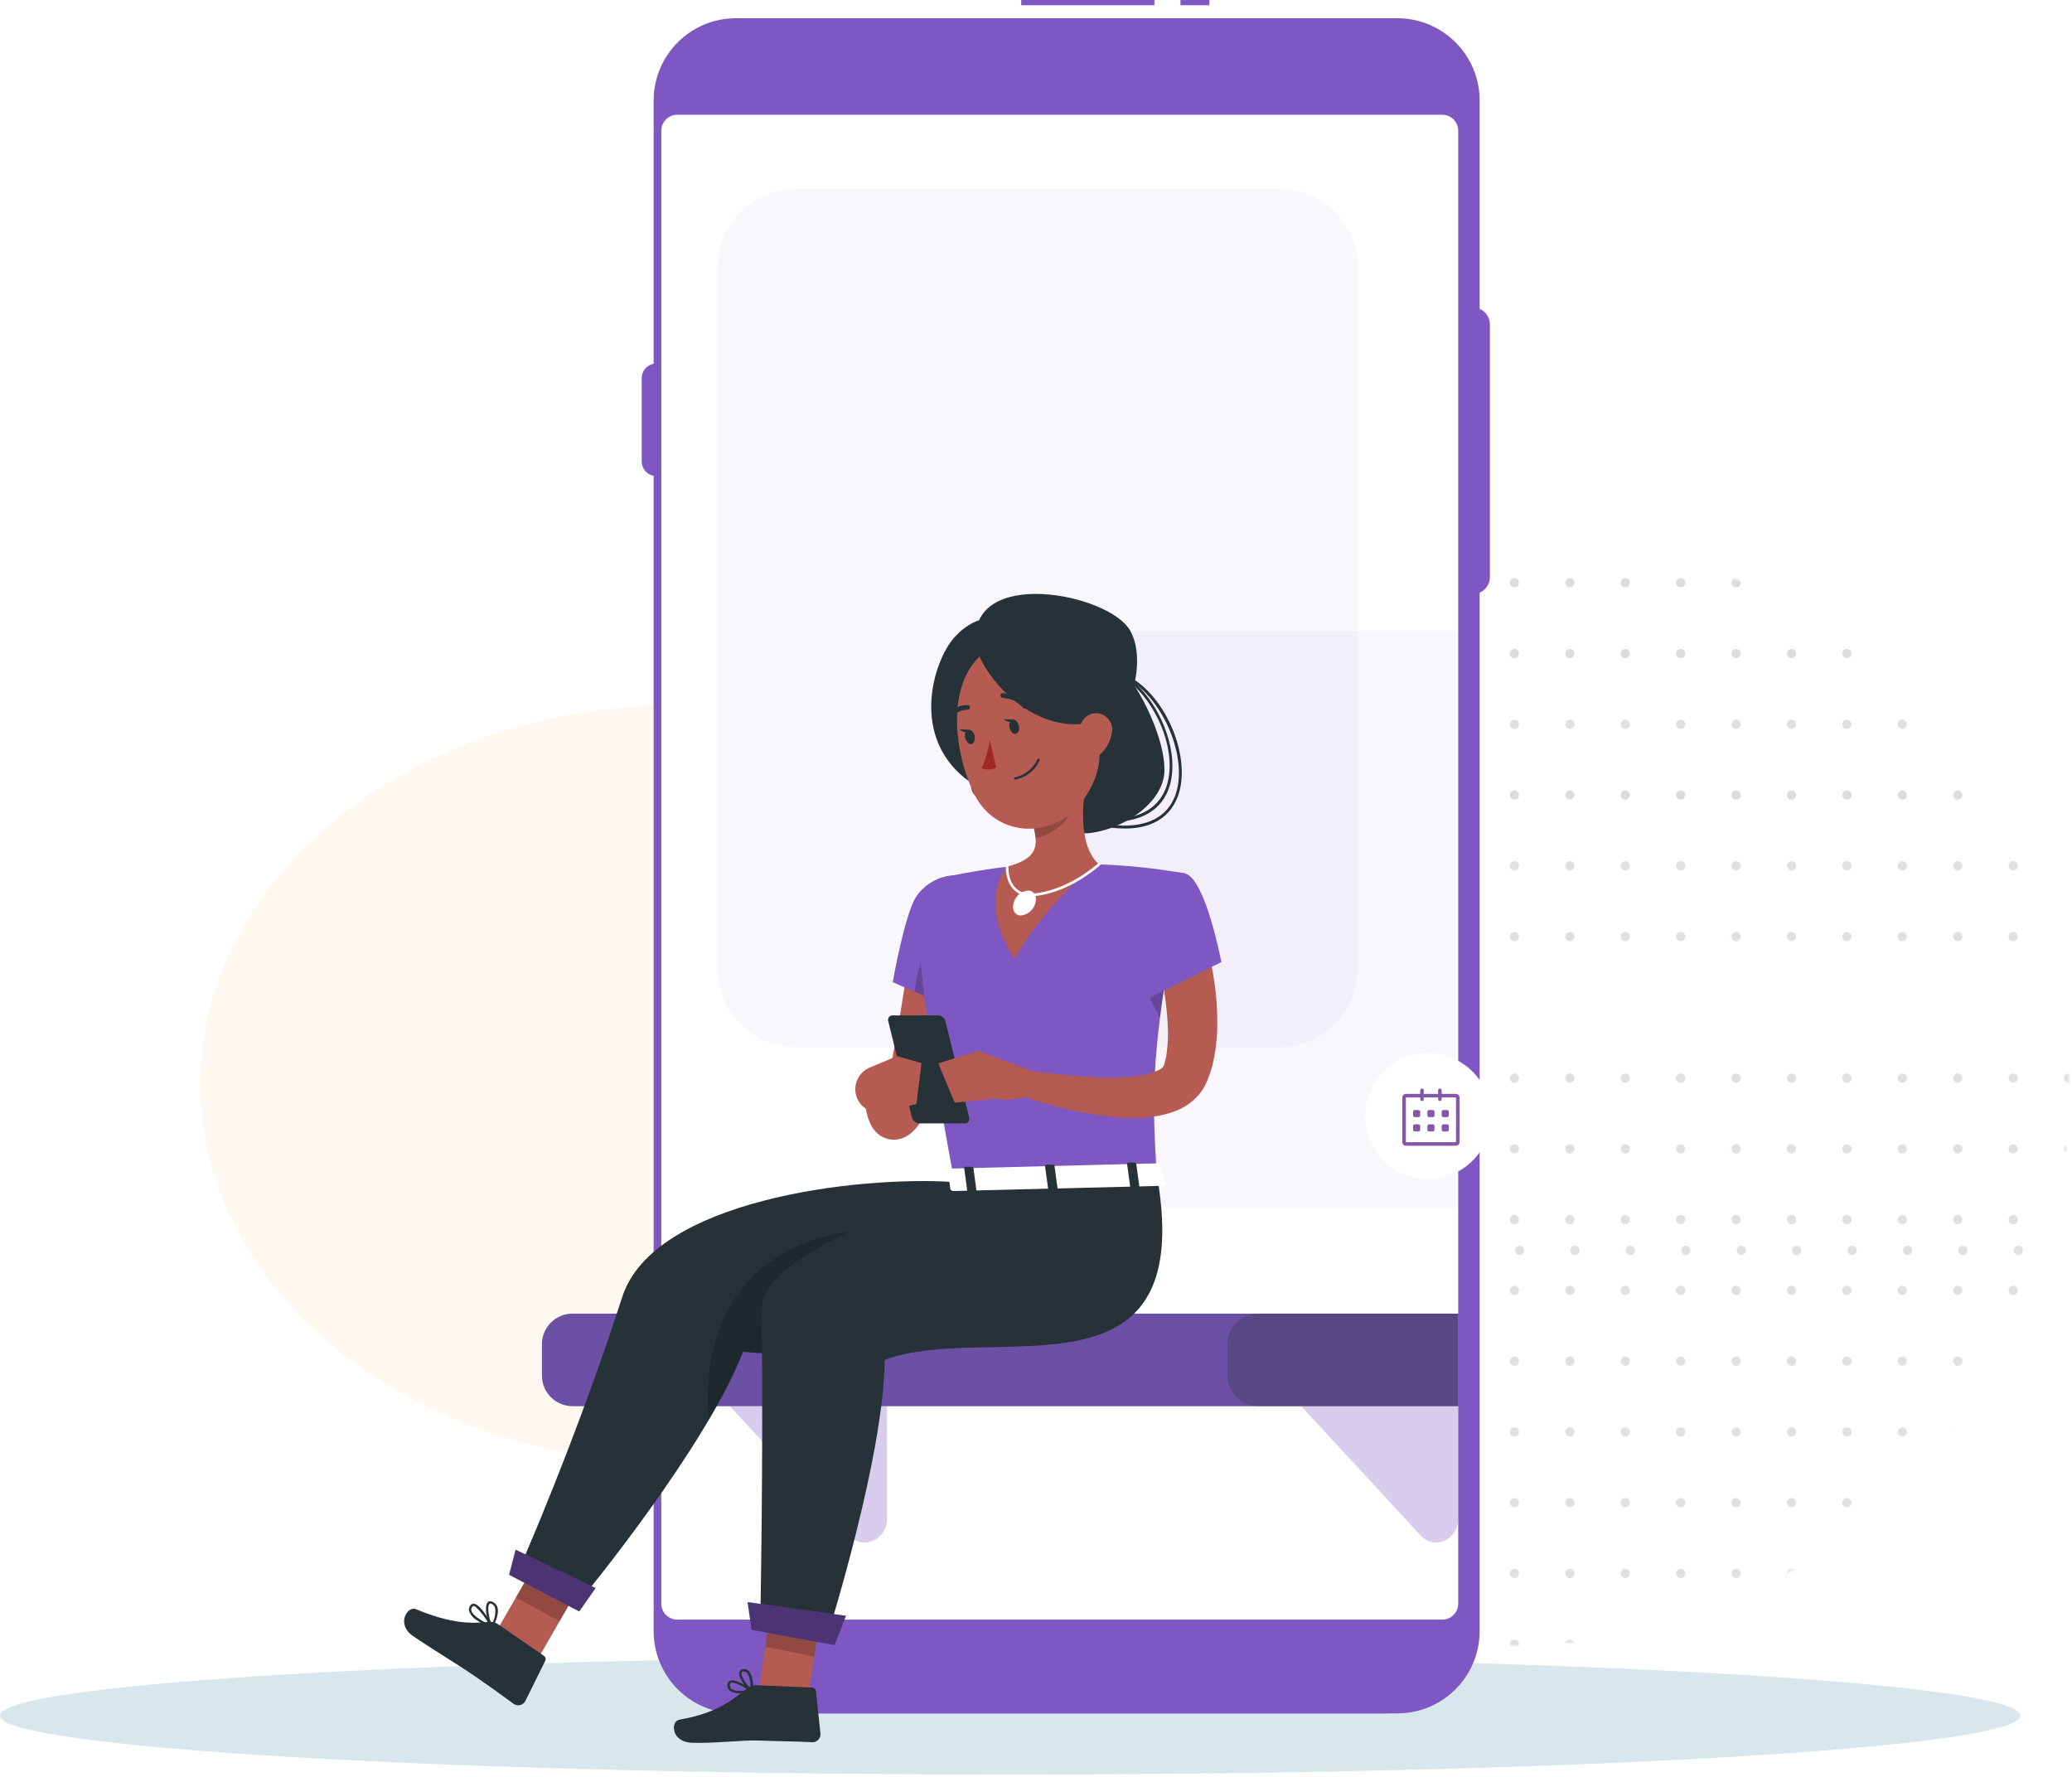 <svg width="724" height="621" viewBox="0 0 724 621" fill="none" xmlns="http://www.w3.org/2000/svg">
<mask id="mask0_2725_79241" style="mask-type:alpha" maskUnits="userSpaceOnUse" x="333" y="185" width="391" height="391">
<ellipse cx="528.293" cy="380.465" rx="194.711" ry="194.57" fill="white"/>
</mask>
<g mask="url(#mask0_2725_79241)">
<g opacity="0.15">
<ellipse cx="722.812" cy="574.498" rx="1.614" ry="1.612" transform="rotate(-180 722.812 574.498)" fill="#2A2C3D"/>
<ellipse cx="703.449" cy="574.498" rx="1.614" ry="1.612" transform="rotate(-180 703.449 574.498)" fill="#2A2C3D"/>
<ellipse cx="684.086" cy="574.498" rx="1.614" ry="1.612" transform="rotate(-180 684.086 574.498)" fill="#2A2C3D"/>
<ellipse cx="664.722" cy="574.498" rx="1.614" ry="1.612" transform="rotate(-180 664.722 574.498)" fill="#2A2C3D"/>
<ellipse cx="645.355" cy="574.498" rx="1.614" ry="1.612" transform="rotate(-180 645.355 574.498)" fill="#2A2C3D"/>
<ellipse cx="625.996" cy="574.498" rx="1.614" ry="1.612" transform="rotate(-180 625.996 574.498)" fill="#2A2C3D"/>
<ellipse cx="606.632" cy="574.498" rx="1.614" ry="1.612" transform="rotate(-180 606.632 574.498)" fill="#2A2C3D"/>
<ellipse cx="587.265" cy="574.498" rx="1.614" ry="1.612" transform="rotate(-180 587.265 574.498)" fill="#2A2C3D"/>
<ellipse cx="567.902" cy="574.498" rx="1.614" ry="1.612" transform="rotate(-180 567.902 574.498)" fill="#2A2C3D"/>
<ellipse cx="548.543" cy="574.498" rx="1.614" ry="1.612" transform="rotate(-180 548.543 574.498)" fill="#2A2C3D"/>
<ellipse cx="471.086" cy="574.498" rx="1.614" ry="1.612" transform="rotate(-180 471.086 574.498)" fill="#2A2C3D"/>
<ellipse cx="529.175" cy="574.498" rx="1.614" ry="1.612" transform="rotate(-180 529.175 574.498)" fill="#2A2C3D"/>
<ellipse cx="509.812" cy="574.498" rx="1.614" ry="1.612" transform="rotate(-180 509.812 574.498)" fill="#2A2C3D"/>
<ellipse cx="490.449" cy="574.498" rx="1.614" ry="1.612" transform="rotate(-180 490.449 574.498)" fill="#2A2C3D"/>
<ellipse cx="451.722" cy="574.498" rx="1.614" ry="1.612" transform="rotate(-180 451.722 574.498)" fill="#2A2C3D"/>
<ellipse cx="432.359" cy="574.498" rx="1.614" ry="1.612" transform="rotate(-180 432.359 574.498)" fill="#2A2C3D"/>
<ellipse cx="412.996" cy="574.498" rx="1.614" ry="1.612" transform="rotate(-180 412.996 574.498)" fill="#2A2C3D"/>
<ellipse cx="393.632" cy="574.498" rx="1.614" ry="1.612" transform="rotate(-180 393.632 574.498)" fill="#2A2C3D"/>
<ellipse cx="374.269" cy="574.498" rx="1.614" ry="1.612" transform="rotate(-180 374.269 574.498)" fill="#2A2C3D"/>
<ellipse cx="354.906" cy="574.498" rx="1.614" ry="1.612" transform="rotate(-180 354.906 574.498)" fill="#2A2C3D"/>
<ellipse cx="335.539" cy="574.498" rx="1.614" ry="1.612" transform="rotate(-180 335.539 574.498)" fill="#2A2C3D"/>
<ellipse cx="722.812" cy="549.774" rx="1.614" ry="1.612" transform="rotate(-180 722.812 549.774)" fill="#2A2C3D"/>
<ellipse cx="703.449" cy="549.774" rx="1.614" ry="1.612" transform="rotate(-180 703.449 549.774)" fill="#2A2C3D"/>
<ellipse cx="684.086" cy="549.774" rx="1.614" ry="1.612" transform="rotate(-180 684.086 549.774)" fill="#2A2C3D"/>
<ellipse cx="664.722" cy="549.774" rx="1.614" ry="1.612" transform="rotate(-180 664.722 549.774)" fill="#2A2C3D"/>
<ellipse cx="645.355" cy="549.774" rx="1.614" ry="1.612" transform="rotate(-180 645.355 549.774)" fill="#2A2C3D"/>
<ellipse cx="625.996" cy="549.774" rx="1.614" ry="1.612" transform="rotate(-180 625.996 549.774)" fill="#2A2C3D"/>
<ellipse cx="606.632" cy="549.774" rx="1.614" ry="1.612" transform="rotate(-180 606.632 549.774)" fill="#2A2C3D"/>
<ellipse cx="587.265" cy="549.774" rx="1.614" ry="1.612" transform="rotate(-180 587.265 549.774)" fill="#2A2C3D"/>
<ellipse cx="567.902" cy="549.774" rx="1.614" ry="1.612" transform="rotate(-180 567.902 549.774)" fill="#2A2C3D"/>
<ellipse cx="548.543" cy="549.774" rx="1.614" ry="1.612" transform="rotate(-180 548.543 549.774)" fill="#2A2C3D"/>
<ellipse cx="471.086" cy="549.774" rx="1.614" ry="1.612" transform="rotate(-180 471.086 549.774)" fill="#2A2C3D"/>
<ellipse cx="529.175" cy="549.774" rx="1.614" ry="1.612" transform="rotate(-180 529.175 549.774)" fill="#2A2C3D"/>
<ellipse cx="509.812" cy="549.774" rx="1.614" ry="1.612" transform="rotate(-180 509.812 549.774)" fill="#2A2C3D"/>
<ellipse cx="490.449" cy="549.774" rx="1.614" ry="1.612" transform="rotate(-180 490.449 549.774)" fill="#2A2C3D"/>
<ellipse cx="451.722" cy="549.774" rx="1.614" ry="1.612" transform="rotate(-180 451.722 549.774)" fill="#2A2C3D"/>
<ellipse cx="432.359" cy="549.774" rx="1.614" ry="1.612" transform="rotate(-180 432.359 549.774)" fill="#2A2C3D"/>
<ellipse cx="412.996" cy="549.774" rx="1.614" ry="1.612" transform="rotate(-180 412.996 549.774)" fill="#2A2C3D"/>
<ellipse cx="393.632" cy="549.774" rx="1.614" ry="1.612" transform="rotate(-180 393.632 549.774)" fill="#2A2C3D"/>
<ellipse cx="374.269" cy="549.774" rx="1.614" ry="1.612" transform="rotate(-180 374.269 549.774)" fill="#2A2C3D"/>
<ellipse cx="354.906" cy="549.774" rx="1.614" ry="1.612" transform="rotate(-180 354.906 549.774)" fill="#2A2C3D"/>
<ellipse cx="335.539" cy="549.774" rx="1.614" ry="1.612" transform="rotate(-180 335.539 549.774)" fill="#2A2C3D"/>
<ellipse cx="722.812" cy="525.049" rx="1.614" ry="1.612" transform="rotate(-180 722.812 525.049)" fill="#2A2C3D"/>
<ellipse cx="703.449" cy="525.049" rx="1.614" ry="1.612" transform="rotate(-180 703.449 525.049)" fill="#2A2C3D"/>
<ellipse cx="684.086" cy="525.049" rx="1.614" ry="1.612" transform="rotate(-180 684.086 525.049)" fill="#2A2C3D"/>
<ellipse cx="664.722" cy="525.049" rx="1.614" ry="1.612" transform="rotate(-180 664.722 525.049)" fill="#2A2C3D"/>
<ellipse cx="645.355" cy="525.049" rx="1.614" ry="1.612" transform="rotate(-180 645.355 525.049)" fill="#2A2C3D"/>
<ellipse cx="625.996" cy="525.049" rx="1.614" ry="1.612" transform="rotate(-180 625.996 525.049)" fill="#2A2C3D"/>
<ellipse cx="606.632" cy="525.049" rx="1.614" ry="1.612" transform="rotate(-180 606.632 525.049)" fill="#2A2C3D"/>
<ellipse cx="587.265" cy="525.049" rx="1.614" ry="1.612" transform="rotate(-180 587.265 525.049)" fill="#2A2C3D"/>
<ellipse cx="567.902" cy="525.049" rx="1.614" ry="1.612" transform="rotate(-180 567.902 525.049)" fill="#2A2C3D"/>
<ellipse cx="548.543" cy="525.049" rx="1.614" ry="1.612" transform="rotate(-180 548.543 525.049)" fill="#2A2C3D"/>
<ellipse cx="471.086" cy="525.049" rx="1.614" ry="1.612" transform="rotate(-180 471.086 525.049)" fill="#2A2C3D"/>
<ellipse cx="529.175" cy="525.049" rx="1.614" ry="1.612" transform="rotate(-180 529.175 525.049)" fill="#2A2C3D"/>
<ellipse cx="509.812" cy="525.049" rx="1.614" ry="1.612" transform="rotate(-180 509.812 525.049)" fill="#2A2C3D"/>
<ellipse cx="490.449" cy="525.049" rx="1.614" ry="1.612" transform="rotate(-180 490.449 525.049)" fill="#2A2C3D"/>
<ellipse cx="451.722" cy="525.049" rx="1.614" ry="1.612" transform="rotate(-180 451.722 525.049)" fill="#2A2C3D"/>
<ellipse cx="432.359" cy="525.049" rx="1.614" ry="1.612" transform="rotate(-180 432.359 525.049)" fill="#2A2C3D"/>
<ellipse cx="412.996" cy="525.049" rx="1.614" ry="1.612" transform="rotate(-180 412.996 525.049)" fill="#2A2C3D"/>
<ellipse cx="393.632" cy="525.049" rx="1.614" ry="1.612" transform="rotate(-180 393.632 525.049)" fill="#2A2C3D"/>
<ellipse cx="374.269" cy="525.049" rx="1.614" ry="1.612" transform="rotate(-180 374.269 525.049)" fill="#2A2C3D"/>
<ellipse cx="354.906" cy="525.049" rx="1.614" ry="1.612" transform="rotate(-180 354.906 525.049)" fill="#2A2C3D"/>
<ellipse cx="335.539" cy="525.049" rx="1.614" ry="1.612" transform="rotate(-180 335.539 525.049)" fill="#2A2C3D"/>
<ellipse cx="722.812" cy="500.325" rx="1.614" ry="1.612" transform="rotate(-180 722.812 500.325)" fill="#2A2C3D"/>
<ellipse cx="703.449" cy="500.325" rx="1.614" ry="1.612" transform="rotate(-180 703.449 500.325)" fill="#2A2C3D"/>
<ellipse cx="684.086" cy="500.325" rx="1.614" ry="1.612" transform="rotate(-180 684.086 500.325)" fill="#2A2C3D"/>
<ellipse cx="664.722" cy="500.325" rx="1.614" ry="1.612" transform="rotate(-180 664.722 500.325)" fill="#2A2C3D"/>
<ellipse cx="645.355" cy="500.325" rx="1.614" ry="1.612" transform="rotate(-180 645.355 500.325)" fill="#2A2C3D"/>
<ellipse cx="625.996" cy="500.325" rx="1.614" ry="1.612" transform="rotate(-180 625.996 500.325)" fill="#2A2C3D"/>
<ellipse cx="606.632" cy="500.325" rx="1.614" ry="1.612" transform="rotate(-180 606.632 500.325)" fill="#2A2C3D"/>
<ellipse cx="587.265" cy="500.325" rx="1.614" ry="1.612" transform="rotate(-180 587.265 500.325)" fill="#2A2C3D"/>
<ellipse cx="567.902" cy="500.325" rx="1.614" ry="1.612" transform="rotate(-180 567.902 500.325)" fill="#2A2C3D"/>
<ellipse cx="548.543" cy="500.325" rx="1.614" ry="1.612" transform="rotate(-180 548.543 500.325)" fill="#2A2C3D"/>
<ellipse cx="471.086" cy="500.325" rx="1.614" ry="1.612" transform="rotate(-180 471.086 500.325)" fill="#2A2C3D"/>
<ellipse cx="529.175" cy="500.325" rx="1.614" ry="1.612" transform="rotate(-180 529.175 500.325)" fill="#2A2C3D"/>
<ellipse cx="509.812" cy="500.325" rx="1.614" ry="1.612" transform="rotate(-180 509.812 500.325)" fill="#2A2C3D"/>
<ellipse cx="490.449" cy="500.325" rx="1.614" ry="1.612" transform="rotate(-180 490.449 500.325)" fill="#2A2C3D"/>
<ellipse cx="451.722" cy="500.325" rx="1.614" ry="1.612" transform="rotate(-180 451.722 500.325)" fill="#2A2C3D"/>
<ellipse cx="432.359" cy="500.325" rx="1.614" ry="1.612" transform="rotate(-180 432.359 500.325)" fill="#2A2C3D"/>
<ellipse cx="412.996" cy="500.325" rx="1.614" ry="1.612" transform="rotate(-180 412.996 500.325)" fill="#2A2C3D"/>
<ellipse cx="393.632" cy="500.325" rx="1.614" ry="1.612" transform="rotate(-180 393.632 500.325)" fill="#2A2C3D"/>
<ellipse cx="374.269" cy="500.325" rx="1.614" ry="1.612" transform="rotate(-180 374.269 500.325)" fill="#2A2C3D"/>
<ellipse cx="354.906" cy="500.325" rx="1.614" ry="1.612" transform="rotate(-180 354.906 500.325)" fill="#2A2C3D"/>
<ellipse cx="335.539" cy="500.325" rx="1.614" ry="1.612" transform="rotate(-180 335.539 500.325)" fill="#2A2C3D"/>
<ellipse cx="722.812" cy="475.601" rx="1.614" ry="1.612" transform="rotate(-180 722.812 475.601)" fill="#2A2C3D"/>
<ellipse cx="703.449" cy="475.601" rx="1.614" ry="1.612" transform="rotate(-180 703.449 475.601)" fill="#2A2C3D"/>
<ellipse cx="684.086" cy="475.601" rx="1.614" ry="1.612" transform="rotate(-180 684.086 475.601)" fill="#2A2C3D"/>
<ellipse cx="664.722" cy="475.601" rx="1.614" ry="1.612" transform="rotate(-180 664.722 475.601)" fill="#2A2C3D"/>
<ellipse cx="645.355" cy="475.601" rx="1.614" ry="1.612" transform="rotate(-180 645.355 475.601)" fill="#2A2C3D"/>
<ellipse cx="625.996" cy="475.601" rx="1.614" ry="1.612" transform="rotate(-180 625.996 475.601)" fill="#2A2C3D"/>
<ellipse cx="606.632" cy="475.601" rx="1.614" ry="1.612" transform="rotate(-180 606.632 475.601)" fill="#2A2C3D"/>
<ellipse cx="587.265" cy="475.601" rx="1.614" ry="1.612" transform="rotate(-180 587.265 475.601)" fill="#2A2C3D"/>
<ellipse cx="567.902" cy="475.601" rx="1.614" ry="1.612" transform="rotate(-180 567.902 475.601)" fill="#2A2C3D"/>
<ellipse cx="548.543" cy="475.601" rx="1.614" ry="1.612" transform="rotate(-180 548.543 475.601)" fill="#2A2C3D"/>
<ellipse cx="471.086" cy="475.601" rx="1.614" ry="1.612" transform="rotate(-180 471.086 475.601)" fill="#2A2C3D"/>
<ellipse cx="529.175" cy="475.601" rx="1.614" ry="1.612" transform="rotate(-180 529.175 475.601)" fill="#2A2C3D"/>
<ellipse cx="509.812" cy="475.601" rx="1.614" ry="1.612" transform="rotate(-180 509.812 475.601)" fill="#2A2C3D"/>
<ellipse cx="490.449" cy="475.601" rx="1.614" ry="1.612" transform="rotate(-180 490.449 475.601)" fill="#2A2C3D"/>
<ellipse cx="451.722" cy="475.601" rx="1.614" ry="1.612" transform="rotate(-180 451.722 475.601)" fill="#2A2C3D"/>
<ellipse cx="432.359" cy="475.601" rx="1.614" ry="1.612" transform="rotate(-180 432.359 475.601)" fill="#2A2C3D"/>
<ellipse cx="412.996" cy="475.601" rx="1.614" ry="1.612" transform="rotate(-180 412.996 475.601)" fill="#2A2C3D"/>
<ellipse cx="393.632" cy="475.601" rx="1.614" ry="1.612" transform="rotate(-180 393.632 475.601)" fill="#2A2C3D"/>
<ellipse cx="374.269" cy="475.601" rx="1.614" ry="1.612" transform="rotate(-180 374.269 475.601)" fill="#2A2C3D"/>
<ellipse cx="354.906" cy="475.601" rx="1.614" ry="1.612" transform="rotate(-180 354.906 475.601)" fill="#2A2C3D"/>
<ellipse cx="335.539" cy="475.601" rx="1.614" ry="1.612" transform="rotate(-180 335.539 475.601)" fill="#2A2C3D"/>
<ellipse cx="722.812" cy="426.152" rx="1.614" ry="1.612" transform="rotate(-180 722.812 426.152)" fill="#2A2C3D"/>
<ellipse cx="703.449" cy="426.152" rx="1.614" ry="1.612" transform="rotate(-180 703.449 426.152)" fill="#2A2C3D"/>
<ellipse cx="684.086" cy="426.152" rx="1.614" ry="1.612" transform="rotate(-180 684.086 426.152)" fill="#2A2C3D"/>
<ellipse cx="664.722" cy="426.152" rx="1.614" ry="1.612" transform="rotate(-180 664.722 426.152)" fill="#2A2C3D"/>
<ellipse cx="645.355" cy="426.152" rx="1.614" ry="1.612" transform="rotate(-180 645.355 426.152)" fill="#2A2C3D"/>
<ellipse cx="625.996" cy="426.152" rx="1.614" ry="1.612" transform="rotate(-180 625.996 426.152)" fill="#2A2C3D"/>
<ellipse cx="606.632" cy="426.152" rx="1.614" ry="1.612" transform="rotate(-180 606.632 426.152)" fill="#2A2C3D"/>
<ellipse cx="587.265" cy="426.152" rx="1.614" ry="1.612" transform="rotate(-180 587.265 426.152)" fill="#2A2C3D"/>
<ellipse cx="567.902" cy="426.152" rx="1.614" ry="1.612" transform="rotate(-180 567.902 426.152)" fill="#2A2C3D"/>
<ellipse cx="548.543" cy="426.152" rx="1.614" ry="1.612" transform="rotate(-180 548.543 426.152)" fill="#2A2C3D"/>
<ellipse cx="471.086" cy="426.152" rx="1.614" ry="1.612" transform="rotate(-180 471.086 426.152)" fill="#2A2C3D"/>
<ellipse cx="529.175" cy="426.152" rx="1.614" ry="1.612" transform="rotate(-180 529.175 426.152)" fill="#2A2C3D"/>
<ellipse cx="509.812" cy="426.152" rx="1.614" ry="1.612" transform="rotate(-180 509.812 426.152)" fill="#2A2C3D"/>
<ellipse cx="490.449" cy="426.152" rx="1.614" ry="1.612" transform="rotate(-180 490.449 426.152)" fill="#2A2C3D"/>
<ellipse cx="451.722" cy="426.152" rx="1.614" ry="1.612" transform="rotate(-180 451.722 426.152)" fill="#2A2C3D"/>
<ellipse cx="432.359" cy="426.152" rx="1.614" ry="1.612" transform="rotate(-180 432.359 426.152)" fill="#2A2C3D"/>
<ellipse cx="412.996" cy="426.152" rx="1.614" ry="1.612" transform="rotate(-180 412.996 426.152)" fill="#2A2C3D"/>
<ellipse cx="393.632" cy="426.152" rx="1.614" ry="1.612" transform="rotate(-180 393.632 426.152)" fill="#2A2C3D"/>
<ellipse cx="374.269" cy="426.152" rx="1.614" ry="1.612" transform="rotate(-180 374.269 426.152)" fill="#2A2C3D"/>
<ellipse cx="354.906" cy="426.152" rx="1.614" ry="1.612" transform="rotate(-180 354.906 426.152)" fill="#2A2C3D"/>
<ellipse cx="335.539" cy="426.152" rx="1.614" ry="1.612" transform="rotate(-180 335.539 426.152)" fill="#2A2C3D"/>
<ellipse cx="722.812" cy="450.876" rx="1.614" ry="1.612" transform="rotate(-180 722.812 450.876)" fill="#2A2C3D"/>
<ellipse cx="703.449" cy="450.876" rx="1.614" ry="1.612" transform="rotate(-180 703.449 450.876)" fill="#2A2C3D"/>
<ellipse cx="684.086" cy="450.876" rx="1.614" ry="1.612" transform="rotate(-180 684.086 450.876)" fill="#2A2C3D"/>
<ellipse cx="664.722" cy="450.876" rx="1.614" ry="1.612" transform="rotate(-180 664.722 450.876)" fill="#2A2C3D"/>
<ellipse cx="645.355" cy="450.876" rx="1.614" ry="1.612" transform="rotate(-180 645.355 450.876)" fill="#2A2C3D"/>
<ellipse cx="625.996" cy="450.876" rx="1.614" ry="1.612" transform="rotate(-180 625.996 450.876)" fill="#2A2C3D"/>
<ellipse cx="606.632" cy="450.876" rx="1.614" ry="1.612" transform="rotate(-180 606.632 450.876)" fill="#2A2C3D"/>
<ellipse cx="587.265" cy="450.876" rx="1.614" ry="1.612" transform="rotate(-180 587.265 450.876)" fill="#2A2C3D"/>
<ellipse cx="567.902" cy="450.876" rx="1.614" ry="1.612" transform="rotate(-180 567.902 450.876)" fill="#2A2C3D"/>
<ellipse cx="548.543" cy="450.876" rx="1.614" ry="1.612" transform="rotate(-180 548.543 450.876)" fill="#2A2C3D"/>
<ellipse cx="471.086" cy="450.876" rx="1.614" ry="1.612" transform="rotate(-180 471.086 450.876)" fill="#2A2C3D"/>
<ellipse cx="529.175" cy="450.876" rx="1.614" ry="1.612" transform="rotate(-180 529.175 450.876)" fill="#2A2C3D"/>
<ellipse cx="509.812" cy="450.876" rx="1.614" ry="1.612" transform="rotate(-180 509.812 450.876)" fill="#2A2C3D"/>
<ellipse cx="490.449" cy="450.876" rx="1.614" ry="1.612" transform="rotate(-180 490.449 450.876)" fill="#2A2C3D"/>
<ellipse cx="451.722" cy="450.876" rx="1.614" ry="1.612" transform="rotate(-180 451.722 450.876)" fill="#2A2C3D"/>
<ellipse cx="432.359" cy="450.876" rx="1.614" ry="1.612" transform="rotate(-180 432.359 450.876)" fill="#2A2C3D"/>
<ellipse cx="412.996" cy="450.876" rx="1.614" ry="1.612" transform="rotate(-180 412.996 450.876)" fill="#2A2C3D"/>
<ellipse cx="393.632" cy="450.876" rx="1.614" ry="1.612" transform="rotate(-180 393.632 450.876)" fill="#2A2C3D"/>
<ellipse cx="374.269" cy="450.876" rx="1.614" ry="1.612" transform="rotate(-180 374.269 450.876)" fill="#2A2C3D"/>
<ellipse cx="354.906" cy="450.876" rx="1.614" ry="1.612" transform="rotate(-180 354.906 450.876)" fill="#2A2C3D"/>
<ellipse cx="335.539" cy="450.876" rx="1.614" ry="1.612" transform="rotate(-180 335.539 450.876)" fill="#2A2C3D"/>
<ellipse cx="722.812" cy="401.428" rx="1.614" ry="1.612" transform="rotate(-180 722.812 401.428)" fill="#2A2C3D"/>
<ellipse cx="703.449" cy="401.428" rx="1.614" ry="1.612" transform="rotate(-180 703.449 401.428)" fill="#2A2C3D"/>
<ellipse cx="684.086" cy="401.428" rx="1.614" ry="1.612" transform="rotate(-180 684.086 401.428)" fill="#2A2C3D"/>
<ellipse cx="664.722" cy="401.428" rx="1.614" ry="1.612" transform="rotate(-180 664.722 401.428)" fill="#2A2C3D"/>
<ellipse cx="645.355" cy="401.428" rx="1.614" ry="1.612" transform="rotate(-180 645.355 401.428)" fill="#2A2C3D"/>
<ellipse cx="625.996" cy="401.428" rx="1.614" ry="1.612" transform="rotate(-180 625.996 401.428)" fill="#2A2C3D"/>
<ellipse cx="606.632" cy="401.428" rx="1.614" ry="1.612" transform="rotate(-180 606.632 401.428)" fill="#2A2C3D"/>
<ellipse cx="587.265" cy="401.428" rx="1.614" ry="1.612" transform="rotate(-180 587.265 401.428)" fill="#2A2C3D"/>
<ellipse cx="567.902" cy="401.428" rx="1.614" ry="1.612" transform="rotate(-180 567.902 401.428)" fill="#2A2C3D"/>
<ellipse cx="548.543" cy="401.428" rx="1.614" ry="1.612" transform="rotate(-180 548.543 401.428)" fill="#2A2C3D"/>
<ellipse cx="471.086" cy="401.428" rx="1.614" ry="1.612" transform="rotate(-180 471.086 401.428)" fill="#2A2C3D"/>
<ellipse cx="529.175" cy="401.428" rx="1.614" ry="1.612" transform="rotate(-180 529.175 401.428)" fill="#2A2C3D"/>
<ellipse cx="509.812" cy="401.428" rx="1.614" ry="1.612" transform="rotate(-180 509.812 401.428)" fill="#2A2C3D"/>
<ellipse cx="490.449" cy="401.428" rx="1.614" ry="1.612" transform="rotate(-180 490.449 401.428)" fill="#2A2C3D"/>
<ellipse cx="451.722" cy="401.428" rx="1.614" ry="1.612" transform="rotate(-180 451.722 401.428)" fill="#2A2C3D"/>
<ellipse cx="432.359" cy="401.428" rx="1.614" ry="1.612" transform="rotate(-180 432.359 401.428)" fill="#2A2C3D"/>
<ellipse cx="412.996" cy="401.428" rx="1.614" ry="1.612" transform="rotate(-180 412.996 401.428)" fill="#2A2C3D"/>
<ellipse cx="393.632" cy="401.428" rx="1.614" ry="1.612" transform="rotate(-180 393.632 401.428)" fill="#2A2C3D"/>
<ellipse cx="374.269" cy="401.428" rx="1.614" ry="1.612" transform="rotate(-180 374.269 401.428)" fill="#2A2C3D"/>
<ellipse cx="354.906" cy="401.428" rx="1.614" ry="1.612" transform="rotate(-180 354.906 401.428)" fill="#2A2C3D"/>
<ellipse cx="335.539" cy="401.428" rx="1.614" ry="1.612" transform="rotate(-180 335.539 401.428)" fill="#2A2C3D"/>
<ellipse cx="722.812" cy="376.703" rx="1.614" ry="1.612" transform="rotate(-180 722.812 376.703)" fill="#2A2C3D"/>
<ellipse cx="703.449" cy="376.703" rx="1.614" ry="1.612" transform="rotate(-180 703.449 376.703)" fill="#2A2C3D"/>
<ellipse cx="684.086" cy="376.703" rx="1.614" ry="1.612" transform="rotate(-180 684.086 376.703)" fill="#2A2C3D"/>
<ellipse cx="664.722" cy="376.703" rx="1.614" ry="1.612" transform="rotate(-180 664.722 376.703)" fill="#2A2C3D"/>
<ellipse cx="645.355" cy="376.703" rx="1.614" ry="1.612" transform="rotate(-180 645.355 376.703)" fill="#2A2C3D"/>
<ellipse cx="625.996" cy="376.703" rx="1.614" ry="1.612" transform="rotate(-180 625.996 376.703)" fill="#2A2C3D"/>
<ellipse cx="606.632" cy="376.703" rx="1.614" ry="1.612" transform="rotate(-180 606.632 376.703)" fill="#2A2C3D"/>
<ellipse cx="587.265" cy="376.703" rx="1.614" ry="1.612" transform="rotate(-180 587.265 376.703)" fill="#2A2C3D"/>
<ellipse cx="567.902" cy="376.703" rx="1.614" ry="1.612" transform="rotate(-180 567.902 376.703)" fill="#2A2C3D"/>
<ellipse cx="548.543" cy="376.703" rx="1.614" ry="1.612" transform="rotate(-180 548.543 376.703)" fill="#2A2C3D"/>
<ellipse cx="471.086" cy="376.703" rx="1.614" ry="1.612" transform="rotate(-180 471.086 376.703)" fill="#2A2C3D"/>
<ellipse cx="529.175" cy="376.703" rx="1.614" ry="1.612" transform="rotate(-180 529.175 376.703)" fill="#2A2C3D"/>
<ellipse cx="509.812" cy="376.703" rx="1.614" ry="1.612" transform="rotate(-180 509.812 376.703)" fill="#2A2C3D"/>
<ellipse cx="490.449" cy="376.703" rx="1.614" ry="1.612" transform="rotate(-180 490.449 376.703)" fill="#2A2C3D"/>
<ellipse cx="451.722" cy="376.703" rx="1.614" ry="1.612" transform="rotate(-180 451.722 376.703)" fill="#2A2C3D"/>
<ellipse cx="432.359" cy="376.703" rx="1.614" ry="1.612" transform="rotate(-180 432.359 376.703)" fill="#2A2C3D"/>
<ellipse cx="412.996" cy="376.703" rx="1.614" ry="1.612" transform="rotate(-180 412.996 376.703)" fill="#2A2C3D"/>
<ellipse cx="393.632" cy="376.703" rx="1.614" ry="1.612" transform="rotate(-180 393.632 376.703)" fill="#2A2C3D"/>
<ellipse cx="374.269" cy="376.703" rx="1.614" ry="1.612" transform="rotate(-180 374.269 376.703)" fill="#2A2C3D"/>
<ellipse cx="354.906" cy="376.703" rx="1.614" ry="1.612" transform="rotate(-180 354.906 376.703)" fill="#2A2C3D"/>
<ellipse cx="335.539" cy="376.703" rx="1.614" ry="1.612" transform="rotate(-180 335.539 376.703)" fill="#2A2C3D"/>
<ellipse cx="705.254" cy="436.902" rx="1.614" ry="1.612" transform="rotate(-180 705.254 436.902)" fill="#2A2C3D"/>
<ellipse cx="685.89" cy="436.902" rx="1.614" ry="1.612" transform="rotate(-180 685.89 436.902)" fill="#2A2C3D"/>
<ellipse cx="666.527" cy="436.902" rx="1.614" ry="1.612" transform="rotate(-180 666.527 436.902)" fill="#2A2C3D"/>
<ellipse cx="647.16" cy="436.902" rx="1.614" ry="1.612" transform="rotate(-180 647.16 436.902)" fill="#2A2C3D"/>
<ellipse cx="627.8" cy="436.902" rx="1.614" ry="1.612" transform="rotate(-180 627.8 436.902)" fill="#2A2C3D"/>
<ellipse cx="608.437" cy="436.902" rx="1.614" ry="1.612" transform="rotate(-180 608.437 436.902)" fill="#2A2C3D"/>
<ellipse cx="589.07" cy="436.902" rx="1.614" ry="1.612" transform="rotate(-180 589.07 436.902)" fill="#2A2C3D"/>
<ellipse cx="569.711" cy="436.902" rx="1.614" ry="1.612" transform="rotate(-180 569.711 436.902)" fill="#2A2C3D"/>
<ellipse cx="550.343" cy="436.902" rx="1.614" ry="1.612" transform="rotate(-180 550.343 436.902)" fill="#2A2C3D"/>
<ellipse cx="472.89" cy="436.902" rx="1.614" ry="1.612" transform="rotate(-180 472.89 436.902)" fill="#2A2C3D"/>
<ellipse cx="530.98" cy="436.902" rx="1.614" ry="1.612" transform="rotate(-180 530.98 436.902)" fill="#2A2C3D"/>
<ellipse cx="511.617" cy="436.902" rx="1.614" ry="1.612" transform="rotate(-180 511.617 436.902)" fill="#2A2C3D"/>
<ellipse cx="492.254" cy="436.902" rx="1.614" ry="1.612" transform="rotate(-180 492.254 436.902)" fill="#2A2C3D"/>
<ellipse cx="453.527" cy="436.902" rx="1.614" ry="1.612" transform="rotate(-180 453.527 436.902)" fill="#2A2C3D"/>
<ellipse cx="434.164" cy="436.902" rx="1.614" ry="1.612" transform="rotate(-180 434.164 436.902)" fill="#2A2C3D"/>
<ellipse cx="414.8" cy="436.902" rx="1.614" ry="1.612" transform="rotate(-180 414.8 436.902)" fill="#2A2C3D"/>
<ellipse cx="395.437" cy="436.902" rx="1.614" ry="1.612" transform="rotate(-180 395.437 436.902)" fill="#2A2C3D"/>
<ellipse cx="376.074" cy="436.902" rx="1.614" ry="1.612" transform="rotate(-180 376.074 436.902)" fill="#2A2C3D"/>
<ellipse cx="356.711" cy="436.902" rx="1.614" ry="1.612" transform="rotate(-180 356.711 436.902)" fill="#2A2C3D"/>
<ellipse cx="337.347" cy="436.902" rx="1.614" ry="1.612" transform="rotate(-180 337.347 436.902)" fill="#2A2C3D"/>
<ellipse cx="722.812" cy="327.254" rx="1.614" ry="1.612" transform="rotate(-180 722.812 327.254)" fill="#2A2C3D"/>
<ellipse cx="703.449" cy="327.254" rx="1.614" ry="1.612" transform="rotate(-180 703.449 327.254)" fill="#2A2C3D"/>
<ellipse cx="684.086" cy="327.254" rx="1.614" ry="1.612" transform="rotate(-180 684.086 327.254)" fill="#2A2C3D"/>
<ellipse cx="664.722" cy="327.254" rx="1.614" ry="1.612" transform="rotate(-180 664.722 327.254)" fill="#2A2C3D"/>
<ellipse cx="645.355" cy="327.254" rx="1.614" ry="1.612" transform="rotate(-180 645.355 327.254)" fill="#2A2C3D"/>
<ellipse cx="625.996" cy="327.254" rx="1.614" ry="1.612" transform="rotate(-180 625.996 327.254)" fill="#2A2C3D"/>
<ellipse cx="606.632" cy="327.254" rx="1.614" ry="1.612" transform="rotate(-180 606.632 327.254)" fill="#2A2C3D"/>
<ellipse cx="587.265" cy="327.254" rx="1.614" ry="1.612" transform="rotate(-180 587.265 327.254)" fill="#2A2C3D"/>
<ellipse cx="567.902" cy="327.254" rx="1.614" ry="1.612" transform="rotate(-180 567.902 327.254)" fill="#2A2C3D"/>
<ellipse cx="548.543" cy="327.254" rx="1.614" ry="1.612" transform="rotate(-180 548.543 327.254)" fill="#2A2C3D"/>
<ellipse cx="471.086" cy="327.254" rx="1.614" ry="1.612" transform="rotate(-180 471.086 327.254)" fill="#2A2C3D"/>
<ellipse cx="529.175" cy="327.254" rx="1.614" ry="1.612" transform="rotate(-180 529.175 327.254)" fill="#2A2C3D"/>
<ellipse cx="509.812" cy="327.254" rx="1.614" ry="1.612" transform="rotate(-180 509.812 327.254)" fill="#2A2C3D"/>
<ellipse cx="490.449" cy="327.254" rx="1.614" ry="1.612" transform="rotate(-180 490.449 327.254)" fill="#2A2C3D"/>
<ellipse cx="451.722" cy="327.254" rx="1.614" ry="1.612" transform="rotate(-180 451.722 327.254)" fill="#2A2C3D"/>
<ellipse cx="432.359" cy="327.254" rx="1.614" ry="1.612" transform="rotate(-180 432.359 327.254)" fill="#2A2C3D"/>
<ellipse cx="412.996" cy="327.254" rx="1.614" ry="1.612" transform="rotate(-180 412.996 327.254)" fill="#2A2C3D"/>
<ellipse cx="393.632" cy="327.254" rx="1.614" ry="1.612" transform="rotate(-180 393.632 327.254)" fill="#2A2C3D"/>
<ellipse cx="374.269" cy="327.254" rx="1.614" ry="1.612" transform="rotate(-180 374.269 327.254)" fill="#2A2C3D"/>
<ellipse cx="354.906" cy="327.254" rx="1.614" ry="1.612" transform="rotate(-180 354.906 327.254)" fill="#2A2C3D"/>
<ellipse cx="335.539" cy="327.254" rx="1.614" ry="1.612" transform="rotate(-180 335.539 327.254)" fill="#2A2C3D"/>
<ellipse cx="722.812" cy="302.53" rx="1.614" ry="1.612" transform="rotate(-180 722.812 302.53)" fill="#2A2C3D"/>
<ellipse cx="703.449" cy="302.53" rx="1.614" ry="1.612" transform="rotate(-180 703.449 302.53)" fill="#2A2C3D"/>
<ellipse cx="684.086" cy="302.53" rx="1.614" ry="1.612" transform="rotate(-180 684.086 302.53)" fill="#2A2C3D"/>
<ellipse cx="664.722" cy="302.53" rx="1.614" ry="1.612" transform="rotate(-180 664.722 302.53)" fill="#2A2C3D"/>
<ellipse cx="645.355" cy="302.53" rx="1.614" ry="1.612" transform="rotate(-180 645.355 302.53)" fill="#2A2C3D"/>
<ellipse cx="625.996" cy="302.53" rx="1.614" ry="1.612" transform="rotate(-180 625.996 302.53)" fill="#2A2C3D"/>
<ellipse cx="606.632" cy="302.53" rx="1.614" ry="1.612" transform="rotate(-180 606.632 302.53)" fill="#2A2C3D"/>
<ellipse cx="587.265" cy="302.53" rx="1.614" ry="1.612" transform="rotate(-180 587.265 302.53)" fill="#2A2C3D"/>
<ellipse cx="567.902" cy="302.53" rx="1.614" ry="1.612" transform="rotate(-180 567.902 302.53)" fill="#2A2C3D"/>
<ellipse cx="548.543" cy="302.53" rx="1.614" ry="1.612" transform="rotate(-180 548.543 302.53)" fill="#2A2C3D"/>
<ellipse cx="471.086" cy="302.53" rx="1.614" ry="1.612" transform="rotate(-180 471.086 302.53)" fill="#2A2C3D"/>
<ellipse cx="529.175" cy="302.53" rx="1.614" ry="1.612" transform="rotate(-180 529.175 302.53)" fill="#2A2C3D"/>
<ellipse cx="509.812" cy="302.53" rx="1.614" ry="1.612" transform="rotate(-180 509.812 302.53)" fill="#2A2C3D"/>
<ellipse cx="490.449" cy="302.53" rx="1.614" ry="1.612" transform="rotate(-180 490.449 302.53)" fill="#2A2C3D"/>
<ellipse cx="451.722" cy="302.53" rx="1.614" ry="1.612" transform="rotate(-180 451.722 302.53)" fill="#2A2C3D"/>
<ellipse cx="432.359" cy="302.53" rx="1.614" ry="1.612" transform="rotate(-180 432.359 302.53)" fill="#2A2C3D"/>
<ellipse cx="412.996" cy="302.53" rx="1.614" ry="1.612" transform="rotate(-180 412.996 302.53)" fill="#2A2C3D"/>
<ellipse cx="393.632" cy="302.53" rx="1.614" ry="1.612" transform="rotate(-180 393.632 302.53)" fill="#2A2C3D"/>
<ellipse cx="374.269" cy="302.53" rx="1.614" ry="1.612" transform="rotate(-180 374.269 302.53)" fill="#2A2C3D"/>
<ellipse cx="354.906" cy="302.53" rx="1.614" ry="1.612" transform="rotate(-180 354.906 302.53)" fill="#2A2C3D"/>
<ellipse cx="335.539" cy="302.53" rx="1.614" ry="1.612" transform="rotate(-180 335.539 302.53)" fill="#2A2C3D"/>
<ellipse cx="722.812" cy="277.805" rx="1.614" ry="1.612" transform="rotate(-180 722.812 277.805)" fill="#131628"/>
<ellipse cx="703.449" cy="277.805" rx="1.614" ry="1.612" transform="rotate(-180 703.449 277.805)" fill="#131628"/>
<ellipse cx="684.086" cy="277.805" rx="1.614" ry="1.612" transform="rotate(-180 684.086 277.805)" fill="#131628"/>
<ellipse cx="664.722" cy="277.805" rx="1.614" ry="1.612" transform="rotate(-180 664.722 277.805)" fill="#131628"/>
<ellipse cx="645.355" cy="277.805" rx="1.614" ry="1.612" transform="rotate(-180 645.355 277.805)" fill="#131628"/>
<ellipse cx="625.996" cy="277.805" rx="1.614" ry="1.612" transform="rotate(-180 625.996 277.805)" fill="#131628"/>
<ellipse cx="606.632" cy="277.805" rx="1.614" ry="1.612" transform="rotate(-180 606.632 277.805)" fill="#131628"/>
<ellipse cx="587.265" cy="277.805" rx="1.614" ry="1.612" transform="rotate(-180 587.265 277.805)" fill="#131628"/>
<ellipse cx="567.902" cy="277.805" rx="1.614" ry="1.612" transform="rotate(-180 567.902 277.805)" fill="#131628"/>
<ellipse cx="548.543" cy="277.805" rx="1.614" ry="1.612" transform="rotate(-180 548.543 277.805)" fill="#131628"/>
<ellipse cx="471.086" cy="277.805" rx="1.614" ry="1.612" transform="rotate(-180 471.086 277.805)" fill="#131628"/>
<ellipse cx="529.175" cy="277.805" rx="1.614" ry="1.612" transform="rotate(-180 529.175 277.805)" fill="#131628"/>
<ellipse cx="509.812" cy="277.805" rx="1.614" ry="1.612" transform="rotate(-180 509.812 277.805)" fill="#131628"/>
<ellipse cx="490.449" cy="277.805" rx="1.614" ry="1.612" transform="rotate(-180 490.449 277.805)" fill="#131628"/>
<ellipse cx="451.722" cy="277.805" rx="1.614" ry="1.612" transform="rotate(-180 451.722 277.805)" fill="#131628"/>
<ellipse cx="432.359" cy="277.805" rx="1.614" ry="1.612" transform="rotate(-180 432.359 277.805)" fill="#131628"/>
<ellipse cx="412.996" cy="277.805" rx="1.614" ry="1.612" transform="rotate(-180 412.996 277.805)" fill="#131628"/>
<ellipse cx="393.632" cy="277.805" rx="1.614" ry="1.612" transform="rotate(-180 393.632 277.805)" fill="#131628"/>
<ellipse cx="374.269" cy="277.805" rx="1.614" ry="1.612" transform="rotate(-180 374.269 277.805)" fill="#131628"/>
<ellipse cx="354.906" cy="277.805" rx="1.614" ry="1.612" transform="rotate(-180 354.906 277.805)" fill="#131628"/>
<ellipse cx="335.539" cy="277.805" rx="1.614" ry="1.612" transform="rotate(-180 335.539 277.805)" fill="#131628"/>
<ellipse cx="722.812" cy="253.08" rx="1.614" ry="1.612" transform="rotate(-180 722.812 253.08)" fill="#2A2C3D"/>
<ellipse cx="703.449" cy="253.08" rx="1.614" ry="1.612" transform="rotate(-180 703.449 253.08)" fill="#2A2C3D"/>
<ellipse cx="684.086" cy="253.08" rx="1.614" ry="1.612" transform="rotate(-180 684.086 253.08)" fill="#2A2C3D"/>
<ellipse cx="664.722" cy="253.08" rx="1.614" ry="1.612" transform="rotate(-180 664.722 253.08)" fill="#2A2C3D"/>
<ellipse cx="645.355" cy="253.08" rx="1.614" ry="1.612" transform="rotate(-180 645.355 253.08)" fill="#2A2C3D"/>
<ellipse cx="625.996" cy="253.08" rx="1.614" ry="1.612" transform="rotate(-180 625.996 253.08)" fill="#2A2C3D"/>
<ellipse cx="606.632" cy="253.08" rx="1.614" ry="1.612" transform="rotate(-180 606.632 253.08)" fill="#2A2C3D"/>
<ellipse cx="587.265" cy="253.08" rx="1.614" ry="1.612" transform="rotate(-180 587.265 253.08)" fill="#2A2C3D"/>
<ellipse cx="567.902" cy="253.08" rx="1.614" ry="1.612" transform="rotate(-180 567.902 253.08)" fill="#2A2C3D"/>
<ellipse cx="548.543" cy="253.08" rx="1.614" ry="1.612" transform="rotate(-180 548.543 253.08)" fill="#2A2C3D"/>
<ellipse cx="471.086" cy="253.08" rx="1.614" ry="1.612" transform="rotate(-180 471.086 253.08)" fill="#2A2C3D"/>
<ellipse cx="529.175" cy="253.08" rx="1.614" ry="1.612" transform="rotate(-180 529.175 253.08)" fill="#2A2C3D"/>
<ellipse cx="509.812" cy="253.08" rx="1.614" ry="1.612" transform="rotate(-180 509.812 253.08)" fill="#2A2C3D"/>
<ellipse cx="490.449" cy="253.08" rx="1.614" ry="1.612" transform="rotate(-180 490.449 253.08)" fill="#2A2C3D"/>
<ellipse cx="451.722" cy="253.08" rx="1.614" ry="1.612" transform="rotate(-180 451.722 253.08)" fill="#2A2C3D"/>
<ellipse cx="432.359" cy="253.08" rx="1.614" ry="1.612" transform="rotate(-180 432.359 253.08)" fill="#2A2C3D"/>
<ellipse cx="412.996" cy="253.08" rx="1.614" ry="1.612" transform="rotate(-180 412.996 253.08)" fill="#2A2C3D"/>
<ellipse cx="393.632" cy="253.08" rx="1.614" ry="1.612" transform="rotate(-180 393.632 253.08)" fill="#2A2C3D"/>
<ellipse cx="374.269" cy="253.08" rx="1.614" ry="1.612" transform="rotate(-180 374.269 253.08)" fill="#2A2C3D"/>
<ellipse cx="354.906" cy="253.08" rx="1.614" ry="1.612" transform="rotate(-180 354.906 253.08)" fill="#2A2C3D"/>
<ellipse cx="335.539" cy="253.08" rx="1.614" ry="1.612" transform="rotate(-180 335.539 253.08)" fill="#2A2C3D"/>
<ellipse cx="722.812" cy="228.356" rx="1.614" ry="1.612" transform="rotate(-180 722.812 228.356)" fill="#131628"/>
<ellipse cx="703.449" cy="228.356" rx="1.614" ry="1.612" transform="rotate(-180 703.449 228.356)" fill="#131628"/>
<ellipse cx="684.086" cy="228.356" rx="1.614" ry="1.612" transform="rotate(-180 684.086 228.356)" fill="#131628"/>
<ellipse cx="664.722" cy="228.356" rx="1.614" ry="1.612" transform="rotate(-180 664.722 228.356)" fill="#131628"/>
<ellipse cx="645.355" cy="228.356" rx="1.614" ry="1.612" transform="rotate(-180 645.355 228.356)" fill="#131628"/>
<ellipse cx="625.996" cy="228.356" rx="1.614" ry="1.612" transform="rotate(-180 625.996 228.356)" fill="#131628"/>
<ellipse cx="606.632" cy="228.356" rx="1.614" ry="1.612" transform="rotate(-180 606.632 228.356)" fill="#131628"/>
<ellipse cx="587.265" cy="228.356" rx="1.614" ry="1.612" transform="rotate(-180 587.265 228.356)" fill="#131628"/>
<ellipse cx="567.902" cy="228.356" rx="1.614" ry="1.612" transform="rotate(-180 567.902 228.356)" fill="#131628"/>
<ellipse cx="548.543" cy="228.356" rx="1.614" ry="1.612" transform="rotate(-180 548.543 228.356)" fill="#131628"/>
<ellipse cx="471.086" cy="228.356" rx="1.614" ry="1.612" transform="rotate(-180 471.086 228.356)" fill="#131628"/>
<ellipse cx="529.175" cy="228.356" rx="1.614" ry="1.612" transform="rotate(-180 529.175 228.356)" fill="#131628"/>
<ellipse cx="509.812" cy="228.356" rx="1.614" ry="1.612" transform="rotate(-180 509.812 228.356)" fill="#131628"/>
<ellipse cx="490.449" cy="228.356" rx="1.614" ry="1.612" transform="rotate(-180 490.449 228.356)" fill="#131628"/>
<ellipse cx="451.722" cy="228.356" rx="1.614" ry="1.612" transform="rotate(-180 451.722 228.356)" fill="#131628"/>
<ellipse cx="432.359" cy="228.356" rx="1.614" ry="1.612" transform="rotate(-180 432.359 228.356)" fill="#131628"/>
<ellipse cx="412.996" cy="228.356" rx="1.614" ry="1.612" transform="rotate(-180 412.996 228.356)" fill="#131628"/>
<ellipse cx="393.632" cy="228.356" rx="1.614" ry="1.612" transform="rotate(-180 393.632 228.356)" fill="#131628"/>
<ellipse cx="374.269" cy="228.356" rx="1.614" ry="1.612" transform="rotate(-180 374.269 228.356)" fill="#131628"/>
<ellipse cx="354.906" cy="228.356" rx="1.614" ry="1.612" transform="rotate(-180 354.906 228.356)" fill="#131628"/>
<ellipse cx="335.539" cy="228.356" rx="1.614" ry="1.612" transform="rotate(-180 335.539 228.356)" fill="#131628"/>
<ellipse cx="722.812" cy="203.632" rx="1.614" ry="1.612" transform="rotate(-180 722.812 203.632)" fill="#131628"/>
<ellipse cx="703.449" cy="203.632" rx="1.614" ry="1.612" transform="rotate(-180 703.449 203.632)" fill="#131628"/>
<ellipse cx="684.086" cy="203.632" rx="1.614" ry="1.612" transform="rotate(-180 684.086 203.632)" fill="#131628"/>
<ellipse cx="664.722" cy="203.632" rx="1.614" ry="1.612" transform="rotate(-180 664.722 203.632)" fill="#131628"/>
<ellipse cx="645.355" cy="203.632" rx="1.614" ry="1.612" transform="rotate(-180 645.355 203.632)" fill="#131628"/>
<ellipse cx="625.996" cy="203.632" rx="1.614" ry="1.612" transform="rotate(-180 625.996 203.632)" fill="#131628"/>
<ellipse cx="606.632" cy="203.632" rx="1.614" ry="1.612" transform="rotate(-180 606.632 203.632)" fill="#131628"/>
<ellipse cx="587.265" cy="203.632" rx="1.614" ry="1.612" transform="rotate(-180 587.265 203.632)" fill="#131628"/>
<ellipse cx="567.902" cy="203.632" rx="1.614" ry="1.612" transform="rotate(-180 567.902 203.632)" fill="#131628"/>
<ellipse cx="548.543" cy="203.632" rx="1.614" ry="1.612" transform="rotate(-180 548.543 203.632)" fill="#131628"/>
<ellipse cx="471.086" cy="203.632" rx="1.614" ry="1.612" transform="rotate(-180 471.086 203.632)" fill="#131628"/>
<ellipse cx="529.175" cy="203.632" rx="1.614" ry="1.612" transform="rotate(-180 529.175 203.632)" fill="#131628"/>
<ellipse cx="509.812" cy="203.632" rx="1.614" ry="1.612" transform="rotate(-180 509.812 203.632)" fill="#131628"/>
<ellipse cx="490.449" cy="203.632" rx="1.614" ry="1.612" transform="rotate(-180 490.449 203.632)" fill="#131628"/>
<ellipse cx="451.722" cy="203.632" rx="1.614" ry="1.612" transform="rotate(-180 451.722 203.632)" fill="#131628"/>
<ellipse cx="432.359" cy="203.632" rx="1.614" ry="1.612" transform="rotate(-180 432.359 203.632)" fill="#131628"/>
<ellipse cx="412.996" cy="203.632" rx="1.614" ry="1.612" transform="rotate(-180 412.996 203.632)" fill="#131628"/>
<ellipse cx="393.632" cy="203.632" rx="1.614" ry="1.612" transform="rotate(-180 393.632 203.632)" fill="#131628"/>
<ellipse cx="374.269" cy="203.632" rx="1.614" ry="1.612" transform="rotate(-180 374.269 203.632)" fill="#131628"/>
<ellipse cx="354.906" cy="203.632" rx="1.614" ry="1.612" transform="rotate(-180 354.906 203.632)" fill="#131628"/>
<ellipse cx="335.539" cy="203.632" rx="1.614" ry="1.612" transform="rotate(-180 335.539 203.632)" fill="#131628"/>
</g>
</g>
<g filter="url(#filter0_f_2725_79241)">
<ellipse cx="235.976" cy="378.761" rx="165.976" ry="132.283" fill="#FFF6EC" fill-opacity="0.72"/>
</g>
<path d="M352.999 620.045C547.955 620.045 705.998 610.818 705.998 599.436C705.998 588.054 547.955 578.827 352.999 578.827C158.043 578.827 0 588.054 0 599.436C0 610.818 158.043 620.045 352.999 620.045Z" fill="#D8E7ED"/>
<path d="M488.266 6.372H261.927C246.05 6.372 233.18 19.243 233.18 35.12V569.925C233.18 585.802 246.05 598.672 261.927 598.672H488.266C504.143 598.672 517.013 585.802 517.013 569.925V35.12C517.013 19.243 504.143 6.372 488.266 6.372Z" fill="#7E57C2"/>
<path d="M514.58 107.398H511.995C508.667 107.398 505.969 110.096 505.969 113.424V201.579C505.969 204.907 508.667 207.605 511.995 207.605H514.58C517.908 207.605 520.607 204.907 520.607 201.579V113.424C520.607 110.096 517.908 107.398 514.58 107.398Z" fill="#7E57C2"/>
<path d="M233.767 127.042H229.324C226.509 127.042 224.227 129.325 224.227 132.14V161.234C224.227 164.049 226.509 166.331 229.324 166.331H233.767C236.582 166.331 238.864 164.049 238.864 161.234V132.14C238.864 129.325 236.582 127.042 233.767 127.042Z" fill="#7E57C2"/>
<path d="M403.375 0H356.84V1.821H403.375V0Z" fill="#7E57C2"/>
<path d="M422.599 0H412.477V1.821H422.599V0Z" fill="#7E57C2"/>
<path d="M483.485 6.372H257.146C241.269 6.372 228.398 19.243 228.398 35.12V569.925C228.398 585.802 241.269 598.672 257.146 598.672H483.485C499.362 598.672 512.232 585.802 512.232 569.925V35.12C512.232 19.243 499.362 6.372 483.485 6.372Z" fill="#7E57C2"/>
<path d="M503.944 40.09H236.66C233.573 40.09 231.07 42.592 231.07 45.679V560.33C231.07 563.417 233.573 565.92 236.66 565.92H503.944C507.031 565.92 509.533 563.417 509.533 560.33V45.679C509.533 42.592 507.031 40.09 503.944 40.09Z" fill="white"/>
<path opacity="0.05" d="M447.128 65.961H278.157C263.074 65.961 250.848 78.188 250.848 93.27V338.598C250.848 353.68 263.074 365.907 278.157 365.907H447.128C462.211 365.907 474.437 353.68 474.437 338.598V93.27C474.437 78.188 462.211 65.961 447.128 65.961Z" fill="#7E57C2"/>
<path opacity="0.05" d="M395.946 220.313C393.536 220.313 391.149 220.787 388.923 221.71C386.696 222.632 384.673 223.984 382.969 225.688C381.265 227.392 379.913 229.415 378.991 231.642C378.068 233.868 377.594 236.255 377.594 238.665V403.594C377.591 406.006 378.064 408.394 378.985 410.622C379.907 412.851 381.258 414.876 382.962 416.582C384.667 418.288 386.691 419.642 388.918 420.565C391.146 421.489 393.534 421.964 395.946 421.964H509.57V220.313H395.946Z" fill="#7E57C2"/>
<path d="M199.977 458.995H509.573V491.329H200.069C197.229 491.329 194.506 490.201 192.499 488.193C190.491 486.186 189.363 483.463 189.363 480.624V469.7C189.363 466.876 190.479 464.167 192.467 462.162C194.454 460.157 197.154 459.019 199.977 458.995V458.995Z" fill="#7E57C2"/>
<path opacity="0.2" d="M199.977 458.995H509.573V491.329H200.069C197.229 491.329 194.506 490.201 192.499 488.193C190.491 486.186 189.363 483.463 189.363 480.624V469.7C189.363 466.876 190.479 464.167 192.467 462.162C194.454 460.157 197.154 459.019 199.977 458.995V458.995Z" fill="#263238"/>
<path opacity="0.3" d="M439.568 458.995H509.571V491.329H439.568C436.729 491.329 434.006 490.201 431.999 488.193C429.991 486.186 428.863 483.463 428.863 480.624V469.7C428.863 466.861 429.991 464.138 431.999 462.13C434.006 460.122 436.729 458.995 439.568 458.995V458.995Z" fill="#263238"/>
<path opacity="0.3" d="M454.668 491.347L496.396 536.517C501.239 541.778 509.541 538.046 509.541 530.618V491.347H454.668Z" fill="#7E57C2"/>
<path opacity="0.3" d="M255.027 491.347L296.756 536.517C301.617 541.778 309.919 538.046 309.919 530.618V491.347H255.027Z" fill="#7E57C2"/>
<path d="M335.936 331.17C335.663 334.556 335.262 337.688 334.825 340.91C334.388 344.133 333.915 347.319 333.35 350.505C332.258 356.895 330.947 363.249 329.345 369.585C328.562 372.734 327.725 375.902 326.76 379.052C326.286 380.636 325.795 382.202 325.249 383.767C324.753 385.451 324.144 387.099 323.428 388.701C322.991 389.593 322.536 390.522 321.935 391.487C321.242 392.707 320.411 393.843 319.459 394.873C318.649 395.733 317.716 396.469 316.692 397.058C314.957 398.036 312.945 398.407 310.975 398.114C309.334 397.848 307.804 397.115 306.569 396.002C305.871 395.355 305.259 394.621 304.748 393.817C303.64 391.885 302.911 389.76 302.6 387.554C302.341 385.746 302.226 383.919 302.254 382.092L310.884 380.272C311.649 381.437 312.359 382.802 313.178 383.913C313.997 385.024 314.816 386.098 315.199 386.116C315.199 386.116 315.29 385.989 315.035 385.679C314.414 385.062 313.608 384.666 312.741 384.55C311.567 384.358 310.362 384.543 309.3 385.078C308.626 385.424 308.39 385.643 308.28 385.679C308.171 385.715 308.28 385.461 308.28 385.042L308.626 383.458C308.845 382.329 309.209 380.782 309.61 379.343C310.01 377.905 310.32 376.412 310.665 374.937C311.339 371.97 311.995 369.002 312.486 365.998C313.651 359.99 314.671 353.909 315.599 347.792C316.528 341.675 317.42 335.503 318.112 329.586L335.936 331.17Z" fill="#B55B52"/>
<path d="M320.229 313.164C316.096 319.318 311.945 343.168 311.945 343.168L340.966 355.912C340.966 355.912 349.122 317.079 342.623 309.96C335.923 302.514 324.872 306.264 320.229 313.164Z" fill="#7E57C2"/>
<path opacity="0.2" d="M325.945 328.803C321.994 333.355 320.156 340.583 319.609 346.427L341.038 355.894C342.815 347.155 344.097 338.323 344.879 329.44C340.128 324.379 332.7 320.993 325.945 328.803Z" fill="black"/>
<path d="M186.375 582.396L171.938 572.638L192.128 537.555L206.566 547.313L186.375 582.396Z" fill="#B55B52"/>
<path d="M281.83 597.107L265.117 591.153L270.961 551.136L287.675 557.09L281.83 597.107Z" fill="#B55B52"/>
<path d="M264.185 588.823L283.756 589.643C284.093 589.65 284.416 589.779 284.664 590.007C284.912 590.235 285.068 590.546 285.103 590.881L286.687 605.773C286.713 606.166 286.656 606.559 286.52 606.929C286.384 607.298 286.171 607.634 285.897 607.916C285.622 608.197 285.291 608.418 284.925 608.563C284.56 608.708 284.167 608.775 283.774 608.759C276.947 608.358 273.67 608.504 265.077 608.158C259.779 607.922 249.019 609.251 241.718 608.941C234.418 608.632 234.308 601.404 237.385 600.876C251.149 598.491 256.483 593.448 261.235 589.788C262.074 589.13 263.119 588.788 264.185 588.823V588.823Z" fill="#263238"/>
<path d="M173.903 567.431L190.034 578.536C190.325 578.727 190.533 579.02 190.617 579.358C190.702 579.695 190.656 580.052 190.489 580.357L183.553 594.376C183.367 594.724 183.109 595.028 182.796 595.269C182.484 595.51 182.124 595.682 181.74 595.773C181.356 595.864 180.957 595.873 180.57 595.798C180.182 595.724 179.815 595.568 179.493 595.341C174.031 591.372 172.028 589.879 164.928 585C160.576 581.995 150.363 575.805 144.318 571.654C138.274 567.503 142.389 561.058 145.265 562.242C158.173 567.576 164.91 567.285 170.881 566.702C171.942 566.597 173.007 566.853 173.903 567.431Z" fill="#263238"/>
<g opacity="0.2">
<path d="M192.113 537.555L180.242 558.219L195.572 566.43L206.568 547.332L192.113 537.555Z" fill="black"/>
<path d="M287.675 557.108L270.943 551.137L267.43 575.406L284.507 578.865L287.675 557.108Z" fill="black"/>
</g>
<path d="M320.772 321.065C320.973 334.174 323.594 360.445 333.517 413.025L404.284 411.204C402.354 382.438 401.862 364.669 414.115 305.208C404.15 303.418 394.067 302.354 383.948 302.022C373.224 301.529 362.48 301.803 351.796 302.841C345.351 303.606 338.487 304.789 333.025 305.845C329.521 306.541 326.374 308.447 324.134 311.23C321.894 314.012 320.704 317.494 320.772 321.065Z" fill="#7E57C2"/>
<path opacity="0.2" d="M412.273 314.384C406.06 317.093 401.04 321.964 398.145 328.093C394.723 335.903 403.298 351.961 405.337 355.566C406.72 344.46 408.942 331.243 412.273 314.384Z" fill="black"/>
<path d="M361.679 227.959C354.633 235.842 348.261 269.232 370.127 284.398C369.18 298.326 402.552 289.15 406.539 272.127C410.289 256.397 382.834 204.273 361.679 227.959Z" fill="#263238"/>
<path d="M389.824 287.147C389.697 287.147 389.574 287.098 389.483 287.01C389.391 286.922 389.337 286.801 389.332 286.674C389.327 286.542 389.374 286.413 389.462 286.314C389.551 286.216 389.674 286.155 389.806 286.146C402.659 285.563 406.883 278.536 408.158 272.746C411.125 259.274 401.549 241.432 391.626 236.334C391.568 236.303 391.517 236.262 391.476 236.211C391.434 236.16 391.403 236.102 391.385 236.039C391.366 235.977 391.36 235.911 391.367 235.846C391.374 235.781 391.394 235.718 391.426 235.66C391.488 235.548 391.591 235.465 391.713 235.427C391.836 235.39 391.968 235.402 392.082 235.46C402.313 240.776 412.108 259.128 409.122 273.019C407.775 279.137 403.333 286.583 389.842 287.184L389.824 287.147Z" fill="#263238"/>
<path d="M393.052 289.496C391.078 289.485 389.106 289.333 387.154 289.041C387.084 289.039 387.016 289.022 386.953 288.992C386.89 288.961 386.835 288.918 386.79 288.865C386.746 288.811 386.713 288.749 386.694 288.682C386.675 288.615 386.671 288.545 386.681 288.476C386.692 288.407 386.717 288.341 386.754 288.283C386.792 288.224 386.842 288.175 386.9 288.137C386.959 288.099 387.024 288.074 387.093 288.063C387.162 288.053 387.232 288.057 387.299 288.076C400.335 289.896 408.837 285.618 411.258 275.95C414.736 261.95 404.34 240.813 391.741 236.243C391.671 236.231 391.603 236.204 391.544 236.163C391.485 236.122 391.435 236.068 391.399 236.006C391.363 235.944 391.34 235.875 391.334 235.803C391.327 235.732 391.336 235.659 391.361 235.592C391.385 235.524 391.424 235.462 391.475 235.411C391.525 235.36 391.587 235.321 391.654 235.297C391.722 235.272 391.794 235.262 391.866 235.268C391.937 235.275 392.007 235.297 392.069 235.333C405.323 240.121 415.865 261.513 412.205 276.187C410.858 281.467 406.634 289.496 393.052 289.496Z" fill="#263238"/>
<path d="M379.96 269.797C378.14 280.192 376.574 295.285 383.984 302.022C383.984 302.022 369.583 309.923 354.435 334.975C341.236 314.384 351.832 302.841 351.832 302.841C363.302 299.8 362.883 295.121 360.662 287.147L379.96 269.797Z" fill="#B55B52"/>
<path d="M361.806 315.457C361.516 316.611 360.884 317.65 359.994 318.439C359.105 319.228 357.997 319.731 356.818 319.881C354.706 319.881 353.504 318.061 354.16 315.585C354.443 314.428 355.072 313.385 355.964 312.594C356.855 311.804 357.966 311.304 359.148 311.161C361.26 311.124 362.443 313.036 361.806 315.457Z" fill="white"/>
<path d="M360.277 313.164C360.218 313.164 360.16 313.152 360.106 313.129C360.051 313.106 360.002 313.072 359.962 313.03C359.921 312.987 359.889 312.937 359.868 312.882C359.847 312.827 359.838 312.768 359.84 312.709C359.84 312.588 359.888 312.472 359.974 312.387C360.059 312.302 360.175 312.254 360.295 312.254C360.696 312.254 371.474 312.126 383.745 301.676C383.79 301.636 383.843 301.606 383.9 301.587C383.957 301.568 384.017 301.561 384.078 301.565C384.138 301.569 384.196 301.585 384.25 301.612C384.304 301.639 384.352 301.676 384.391 301.721C384.431 301.767 384.461 301.82 384.48 301.877C384.499 301.934 384.507 301.994 384.502 302.054C384.498 302.114 384.482 302.173 384.455 302.226C384.428 302.28 384.391 302.328 384.346 302.368C371.911 312.909 361.26 313.164 360.277 313.164Z" fill="white"/>
<path d="M357.985 312.981C357.985 312.981 351.449 311.853 351.449 302.841C351.449 302.72 351.497 302.604 351.583 302.519C351.668 302.433 351.784 302.385 351.904 302.385C352.025 302.385 352.141 302.433 352.226 302.519C352.312 302.604 352.36 302.72 352.36 302.841C352.36 311.052 357.821 311.944 358.131 312.071C358.249 312.093 358.354 312.161 358.422 312.26C358.49 312.359 358.516 312.481 358.495 312.599C358.477 312.717 358.414 312.823 358.318 312.894C358.223 312.966 358.103 312.997 357.985 312.981Z" fill="white"/>
<path opacity="0.2" d="M372.095 276.879L360.68 287.129C361.218 288.987 361.596 290.887 361.808 292.81C366.196 292.063 373.042 288.131 373.861 283.324C374.243 281.048 372.495 277.935 372.095 276.879Z" fill="black"/>
<path d="M333.35 222.861C326.249 230.799 317.31 258.327 339.321 273.511C338.374 287.529 370.781 276.424 376.589 259.783C382.397 243.143 354.651 199.011 333.35 222.861Z" fill="#263238"/>
<path d="M381.82 242.906C384.661 259.966 386.245 267.121 379.727 277.717C369.932 293.665 348.358 293.41 340.474 277.553C333.374 263.261 329.915 237.754 344.844 227.267C348.13 224.959 351.949 223.525 355.941 223.1C359.934 222.675 363.969 223.272 367.668 224.836C371.366 226.4 374.605 228.88 377.081 232.041C379.557 235.202 381.188 238.941 381.82 242.906V242.906Z" fill="#B55B52"/>
<path d="M341.058 225.192C342.096 234.295 360.029 257.708 382.423 252.264C390.888 260.912 402.322 233.712 394.967 220.44C387.611 207.168 337.945 197.81 341.058 225.192Z" fill="#263238"/>
<path d="M333.541 413.025C299.132 410.731 228.383 419.451 217.459 453.078C201.073 503.728 181.957 546.967 181.957 546.967L204.059 557.545C204.059 557.545 246.571 505.949 259.643 472.322C285.131 475.162 318.922 467.224 329.099 465.968C366.458 461.398 381.769 437.22 385.356 411.677L333.541 413.025Z" fill="#263238"/>
<path opacity="0.2" d="M305.001 430.047C277.365 429.628 243.847 447.142 247.616 496.172C252.235 488.552 256.253 480.584 259.632 472.34C268.268 473.132 276.958 473.132 285.594 472.34C294.314 453.023 311.647 430.156 305.001 430.047Z" fill="black"/>
<path d="M202.4 563.061L177.895 550.243L180.17 541.486L208.117 554.886L202.4 563.061Z" fill="#7E57C2"/>
<path opacity="0.4" d="M202.4 563.061L177.895 550.243L180.17 541.486L208.117 554.886L202.4 563.061Z" fill="black"/>
<path d="M352.212 412.551C352.212 412.551 265.879 432.122 266.152 457.902C266.753 513.031 265.66 566.32 265.66 566.32L289.274 570.999C289.274 570.999 308.954 508.588 309.118 475.18C346.004 461.38 418.355 492.658 404.355 411.204L352.212 412.551Z" fill="#263238"/>
<path d="M291.627 574.841L262.625 569.488L261.223 559.802L295.614 564.572L291.627 574.841Z" fill="#7E57C2"/>
<path opacity="0.4" d="M291.627 574.841L262.625 569.488L261.223 559.802L295.614 564.572L291.627 574.841Z" fill="black"/>
<path d="M356.016 253.557C356.325 254.922 355.852 256.197 354.96 256.397C354.068 256.597 353.139 255.669 352.775 254.303C352.411 252.938 352.921 251.645 353.813 251.445C354.705 251.245 355.706 252.173 356.016 253.557Z" fill="#263238"/>
<path d="M340.525 257.125C340.852 258.491 340.379 259.765 339.487 259.965C338.595 260.166 337.666 259.237 337.284 257.872C336.902 256.506 337.448 255.213 338.34 255.013C339.232 254.813 340.251 255.741 340.525 257.125Z" fill="#263238"/>
<path d="M338.742 254.995L335.246 254.813C335.246 254.813 337.522 256.98 338.742 254.995Z" fill="#263238"/>
<path d="M345.873 258.545C345.373 261.951 344.405 265.271 342.996 268.413C343.81 268.751 344.688 268.907 345.569 268.87C346.45 268.832 347.312 268.601 348.094 268.194L345.873 258.545Z" fill="#A02724"/>
<path d="M356.801 271.8C356.156 272.051 355.492 272.252 354.816 272.4C354.764 272.414 354.709 272.416 354.655 272.408C354.602 272.4 354.55 272.38 354.504 272.351C354.458 272.322 354.419 272.284 354.388 272.24C354.357 272.195 354.336 272.144 354.325 272.091C354.311 272.038 354.309 271.983 354.317 271.93C354.326 271.876 354.345 271.825 354.374 271.779C354.403 271.733 354.441 271.693 354.486 271.662C354.531 271.631 354.581 271.61 354.634 271.599C356.347 271.246 357.953 270.493 359.319 269.401C360.686 268.31 361.776 266.911 362.499 265.318C362.543 265.222 362.622 265.146 362.72 265.105C362.818 265.065 362.927 265.063 363.026 265.1C363.126 265.137 363.207 265.21 363.255 265.304C363.302 265.399 363.312 265.508 363.282 265.61C362.667 267.02 361.777 268.293 360.664 269.356C359.551 270.419 358.238 271.249 356.801 271.8V271.8Z" fill="#263238"/>
<path d="M388.498 256.088C387.979 259.393 386.18 262.362 383.491 264.353C379.85 266.957 376.573 264.117 376.3 259.929C376.027 256.161 377.592 250.262 381.761 249.315C382.691 249.116 383.656 249.154 384.567 249.425C385.478 249.695 386.307 250.19 386.977 250.864C387.647 251.538 388.138 252.369 388.403 253.282C388.669 254.195 388.702 255.159 388.498 256.088V256.088Z" fill="#B55B52"/>
<path d="M358.347 247.622C358.178 247.659 358.002 247.646 357.841 247.584C357.679 247.523 357.539 247.416 357.437 247.276C355.361 244.072 350.446 243.853 350.391 243.853C350.172 243.844 349.966 243.749 349.816 243.589C349.666 243.429 349.585 243.217 349.59 242.998C349.6 242.779 349.694 242.572 349.854 242.422C350.014 242.273 350.227 242.192 350.446 242.197C350.682 242.197 356.272 242.451 358.821 246.366C358.882 246.456 358.924 246.558 358.945 246.665C358.966 246.772 358.965 246.882 358.943 246.989C358.921 247.096 358.878 247.197 358.816 247.287C358.755 247.377 358.676 247.454 358.584 247.513L358.347 247.622Z" fill="#263238"/>
<path d="M332.354 250.971C332.184 251.048 331.994 251.065 331.813 251.02C331.633 250.974 331.474 250.868 331.361 250.72C331.249 250.572 331.191 250.39 331.196 250.204C331.201 250.018 331.269 249.839 331.389 249.697C332.16 248.639 333.175 247.782 334.347 247.199C335.52 246.616 336.816 246.324 338.125 246.347C338.233 246.354 338.338 246.382 338.435 246.43C338.531 246.478 338.618 246.544 338.689 246.625C338.76 246.706 338.814 246.801 338.849 246.903C338.883 247.005 338.897 247.113 338.89 247.221C338.883 247.329 338.854 247.434 338.807 247.531C338.759 247.627 338.693 247.714 338.611 247.785C338.53 247.856 338.436 247.91 338.334 247.945C338.231 247.979 338.123 247.993 338.016 247.986C336.978 247.985 335.955 248.23 335.031 248.702C334.107 249.173 333.308 249.858 332.699 250.698C332.611 250.819 332.492 250.914 332.354 250.971V250.971Z" fill="#263238"/>
<path d="M254.977 590.716C254.919 590.677 254.87 590.628 254.831 590.571C254.55 590.286 254.347 589.934 254.242 589.548C254.137 589.162 254.133 588.756 254.23 588.368C254.261 588.119 254.359 587.882 254.513 587.684C254.666 587.485 254.871 587.332 255.104 587.239C257.161 586.401 262.387 590.043 262.896 590.443C262.964 590.492 263.016 590.559 263.045 590.637C263.074 590.715 263.079 590.799 263.06 590.88C263.041 590.958 263 591.028 262.941 591.083C262.883 591.138 262.811 591.175 262.732 591.19C260.529 591.718 256.652 592.1 254.977 590.716ZM261.585 590.552C259.492 589.169 256.506 587.567 255.414 588.004C255.309 588.043 255.219 588.113 255.154 588.203C255.089 588.294 255.053 588.402 255.049 588.513C254.973 588.769 254.966 589.041 255.03 589.3C255.094 589.56 255.226 589.797 255.414 589.988C256.251 590.862 258.527 591.026 261.585 590.552Z" fill="#263238"/>
<path d="M261.967 590.753C260.31 589.369 257.907 586.037 258.326 584.289C258.404 583.97 258.59 583.688 258.852 583.489C259.113 583.291 259.435 583.187 259.764 583.197C260.094 583.156 260.43 583.19 260.745 583.297C261.061 583.405 261.347 583.582 261.584 583.816C263.405 585.637 263.223 590.589 263.205 590.807C263.203 590.879 263.181 590.949 263.143 591.01C263.105 591.071 263.05 591.12 262.986 591.153C262.925 591.188 262.856 591.207 262.786 591.207C262.716 591.207 262.647 591.188 262.586 591.153C262.368 591.038 262.161 590.904 261.967 590.753V590.753ZM260.82 584.326C260.545 584.098 260.192 583.987 259.837 584.016C259.309 584.016 259.181 584.289 259.127 584.49C258.853 585.673 260.711 588.568 262.313 589.952C262.313 588.277 262.003 585.436 260.911 584.399L260.82 584.326Z" fill="#263238"/>
<path d="M166.782 566.229C165.472 565.494 164.456 564.33 163.905 562.933C163.816 562.571 163.818 562.192 163.91 561.83C164.002 561.468 164.182 561.134 164.433 560.858C164.574 560.678 164.758 560.537 164.968 560.448C165.179 560.359 165.408 560.324 165.635 560.348C168.056 560.603 171.752 567.467 172.171 568.25C172.219 568.319 172.244 568.402 172.244 568.486C172.244 568.571 172.219 568.653 172.171 568.723C172.111 568.785 172.034 568.827 171.949 568.843C171.864 568.86 171.776 568.85 171.698 568.814C169.984 568.104 168.338 567.239 166.782 566.229V566.229ZM166.254 561.495C166.05 561.326 165.805 561.213 165.544 561.167C165.453 561.156 165.36 561.17 165.276 561.209C165.192 561.247 165.121 561.309 165.071 561.386C164.902 561.566 164.78 561.785 164.717 562.023C164.653 562.261 164.65 562.511 164.707 562.751C165.034 564.135 167.31 565.883 170.842 567.558C169.677 565.291 168.124 563.245 166.254 561.513V561.495Z" fill="#263238"/>
<path d="M171.573 568.796C171.573 568.796 171.573 568.796 171.463 568.669C170.28 566.721 169.024 561.386 170.407 559.839C170.735 559.511 171.336 559.22 172.355 559.839C172.711 560.028 173.024 560.287 173.278 560.599C173.531 560.912 173.719 561.272 173.83 561.659C174.595 564.39 172.264 568.487 172.173 568.669C172.135 568.731 172.082 568.782 172.018 568.817C171.954 568.852 171.882 568.87 171.809 568.869C171.725 568.87 171.642 568.845 171.573 568.796ZM172.173 560.622L171.955 560.494C171.281 560.13 171.081 560.348 171.008 560.494C170.171 561.35 170.79 565.373 171.809 567.631C172.805 565.913 173.232 563.925 173.029 561.951C172.923 561.415 172.617 560.94 172.173 560.622V560.622Z" fill="#263238"/>
<path d="M354.236 251.426L350.723 251.244C350.723 251.244 352.998 253.411 354.236 251.426Z" fill="#263238"/>
<path d="M405.251 407.017L407.236 413.316C407.491 413.789 406.926 414.317 406.107 414.336L333.283 416.156C332.645 416.156 332.117 415.865 332.063 415.464L331.262 409.147C331.262 408.71 331.753 408.328 332.445 408.309L404.105 406.489C404.325 406.469 404.547 406.508 404.748 406.601C404.949 406.693 405.123 406.837 405.251 407.017V407.017Z" fill="white"/>
<path d="M395.597 415.3H397.527C397.909 415.3 398.182 415.082 398.146 414.845L397.035 406.634C397.035 406.398 396.671 406.197 396.289 406.216H394.468C394.086 406.216 393.795 406.434 393.831 406.671L394.942 414.863C394.869 415.118 395.215 415.3 395.597 415.3Z" fill="#263238"/>
<path d="M338.668 416.756H340.597C340.98 416.756 341.271 416.538 341.235 416.301L340.124 408.09C340.124 407.853 339.742 407.671 339.359 407.671H337.539C337.156 407.671 336.865 407.89 336.902 408.127L338.012 416.338C337.957 416.574 338.285 416.756 338.668 416.756Z" fill="#263238"/>
<path d="M367.012 416.028H368.942C369.325 416.028 369.598 415.81 369.579 415.573L368.469 407.362C368.469 407.125 368.087 406.943 367.704 406.943H365.793C365.41 406.943 365.119 407.162 365.155 407.399L366.266 415.609C366.302 415.846 366.63 416.028 367.012 416.028Z" fill="#263238"/>
<path d="M359.479 373.845L341.855 367.182L347.772 383.895C347.772 383.895 358.805 385.715 363.229 379.981L359.479 373.845Z" fill="#B55B52"/>
<path d="M421.4 329.186C422.147 331.716 422.638 333.865 423.112 336.213C423.585 338.562 424.004 340.838 424.331 343.168C425.032 347.911 425.372 352.701 425.351 357.496C425.39 362.608 424.778 367.704 423.53 372.662C423.167 374.002 422.73 375.321 422.219 376.613C421.603 378.329 420.765 379.957 419.725 381.455C417.555 384.368 414.626 386.629 411.259 387.991C408.611 389.07 405.832 389.793 402.994 390.14C400.479 390.486 397.94 390.638 395.402 390.595C390.665 390.505 385.942 390.054 381.274 389.248C372.257 387.705 363.402 385.334 354.82 382.165L357.187 373.663C365.626 375.053 374.135 375.976 382.676 376.431C386.759 376.642 390.852 376.587 394.928 376.267C398.351 376.094 401.714 375.298 404.851 373.918C405.598 373.595 406.232 373.056 406.671 372.371C407.026 371.223 407.311 370.056 407.527 368.875C408.103 365.215 408.268 361.502 408.019 357.806C407.801 353.797 407.363 349.804 406.708 345.844C406.38 343.823 406.034 341.802 405.634 339.8C405.233 337.797 404.742 335.685 404.341 333.956L421.4 329.186Z" fill="#B55B52"/>
<path d="M414.137 305.208C421.274 307.174 426.772 336.159 426.772 336.159L399.736 349.576C399.736 349.576 392.872 331.643 395.603 322.395C398.516 312.764 405.981 302.951 414.137 305.208Z" fill="#7E57C2"/>
<path d="M337.088 392.525H321.194C320.607 392.495 320.043 392.28 319.586 391.911C319.128 391.541 318.799 391.036 318.645 390.468L310.38 356.859C310.296 356.62 310.273 356.365 310.311 356.115C310.349 355.865 310.448 355.628 310.599 355.425C310.749 355.222 310.948 355.059 311.176 354.95C311.405 354.841 311.656 354.791 311.909 354.802H327.821C328.409 354.832 328.972 355.047 329.43 355.416C329.888 355.786 330.217 356.291 330.37 356.859L338.636 390.449C338.719 390.691 338.742 390.949 338.703 391.201C338.664 391.453 338.564 391.692 338.411 391.897C338.259 392.101 338.058 392.265 337.828 392.375C337.597 392.485 337.343 392.536 337.088 392.525V392.525Z" fill="#263238"/>
<path d="M303.732 373.098L313.418 369.002L311.288 387.809C310.371 388.148 309.427 388.41 308.466 388.592C307.052 388.852 305.594 388.733 304.241 388.246C302.888 387.76 301.688 386.924 300.763 385.824C299.838 384.723 299.221 383.397 298.975 381.98C298.729 380.564 298.863 379.107 299.363 377.759V377.759C299.74 376.728 300.322 375.784 301.072 374.983C301.823 374.182 302.728 373.541 303.732 373.098Z" fill="#B55B52"/>
<path d="M321.994 371.46L320.21 385.788L311.289 387.791L313.419 369.002L321.994 371.46Z" fill="#B55B52"/>
<path d="M327.871 371.551L333.57 385.278L347.77 383.895L341.853 367.182L327.871 371.551Z" fill="#B55B52"/>
<circle cx="499" cy="390" r="22" fill="white"/>
<g filter="url(#filter1_i_2725_79241)">
<path d="M508.754 381.871L503.749 381.871V380.625C503.749 380.28 503.469 380 503.124 380C502.778 380 502.499 380.28 502.499 380.625V381.871H497.497V380.625C497.497 380.28 497.218 380 496.872 380C496.527 380 496.247 380.28 496.247 380.625V381.871H491.25C490.56 381.871 490 382.431 490 383.121V398.75C490 399.44 490.56 400 491.25 400H508.754C509.445 400 510.005 399.44 510.005 398.75V383.121C510.005 382.431 509.445 381.871 508.754 381.871ZM508.754 398.75H491.25V383.121H496.247V383.751C496.247 384.096 496.527 384.376 496.872 384.376C497.218 384.376 497.497 384.096 497.497 383.751V383.121H502.499V383.751C502.499 384.097 502.778 384.376 503.124 384.376C503.469 384.376 503.749 384.097 503.749 383.751V383.121H508.754V398.75ZM504.378 389.998H505.629C505.974 389.998 506.254 389.718 506.254 389.373V388.123C506.254 387.777 505.974 387.497 505.629 387.497H504.378C504.033 387.497 503.753 387.777 503.753 388.123V389.373C503.753 389.718 504.033 389.998 504.378 389.998ZM504.378 394.999H505.629C505.974 394.999 506.254 394.719 506.254 394.374V393.123C506.254 392.778 505.974 392.498 505.629 392.498H504.378C504.033 392.498 503.753 392.778 503.753 393.123V394.374C503.753 394.719 504.033 394.999 504.378 394.999ZM500.627 392.498H499.377C499.032 392.498 498.752 392.778 498.752 393.123V394.374C498.752 394.719 499.032 394.999 499.377 394.999H500.627C500.973 394.999 501.253 394.719 501.253 394.374V393.123C501.253 392.779 500.973 392.498 500.627 392.498ZM500.627 387.497H499.377C499.032 387.497 498.752 387.777 498.752 388.123V389.373C498.752 389.718 499.032 389.998 499.377 389.998H500.627C500.973 389.998 501.253 389.718 501.253 389.373V388.123C501.253 387.777 500.973 387.497 500.627 387.497ZM495.626 387.497H494.376C494.031 387.497 493.751 387.777 493.751 388.123V389.373C493.751 389.718 494.031 389.998 494.376 389.998H495.626C495.971 389.998 496.251 389.718 496.251 389.373V388.123C496.251 387.777 495.971 387.497 495.626 387.497ZM495.626 392.498H494.376C494.031 392.498 493.751 392.778 493.751 393.123V394.374C493.751 394.719 494.031 394.999 494.376 394.999H495.626C495.971 394.999 496.251 394.719 496.251 394.374V393.123C496.251 392.779 495.971 392.498 495.626 392.498Z" fill="#8557A7"/>
</g>
<defs>
<filter id="filter0_f_2725_79241" x="44.613" y="221.091" width="382.724" height="315.34" filterUnits="userSpaceOnUse" color-interpolation-filters="sRGB">
<feFlood flood-opacity="0" result="BackgroundImageFix"/>
<feBlend mode="normal" in="SourceGraphic" in2="BackgroundImageFix" result="shape"/>
<feGaussianBlur stdDeviation="12.694" result="effect1_foregroundBlur_2725_79241"/>
</filter>
<filter id="filter1_i_2725_79241" x="490" y="380" width="20.004" height="20.345" filterUnits="userSpaceOnUse" color-interpolation-filters="sRGB">
<feFlood flood-opacity="0" result="BackgroundImageFix"/>
<feBlend mode="normal" in="SourceGraphic" in2="BackgroundImageFix" result="shape"/>
<feColorMatrix in="SourceAlpha" type="matrix" values="0 0 0 0 0 0 0 0 0 0 0 0 0 0 0 0 0 0 127 0" result="hardAlpha"/>
<feOffset dy="0.345"/>
<feGaussianBlur stdDeviation="0.172"/>
<feComposite in2="hardAlpha" operator="arithmetic" k2="-1" k3="1"/>
<feColorMatrix type="matrix" values="0 0 0 0 0 0 0 0 0 0 0 0 0 0 0 0 0 0 0.25 0"/>
<feBlend mode="normal" in2="shape" result="effect1_innerShadow_2725_79241"/>
</filter>
</defs>
</svg>
